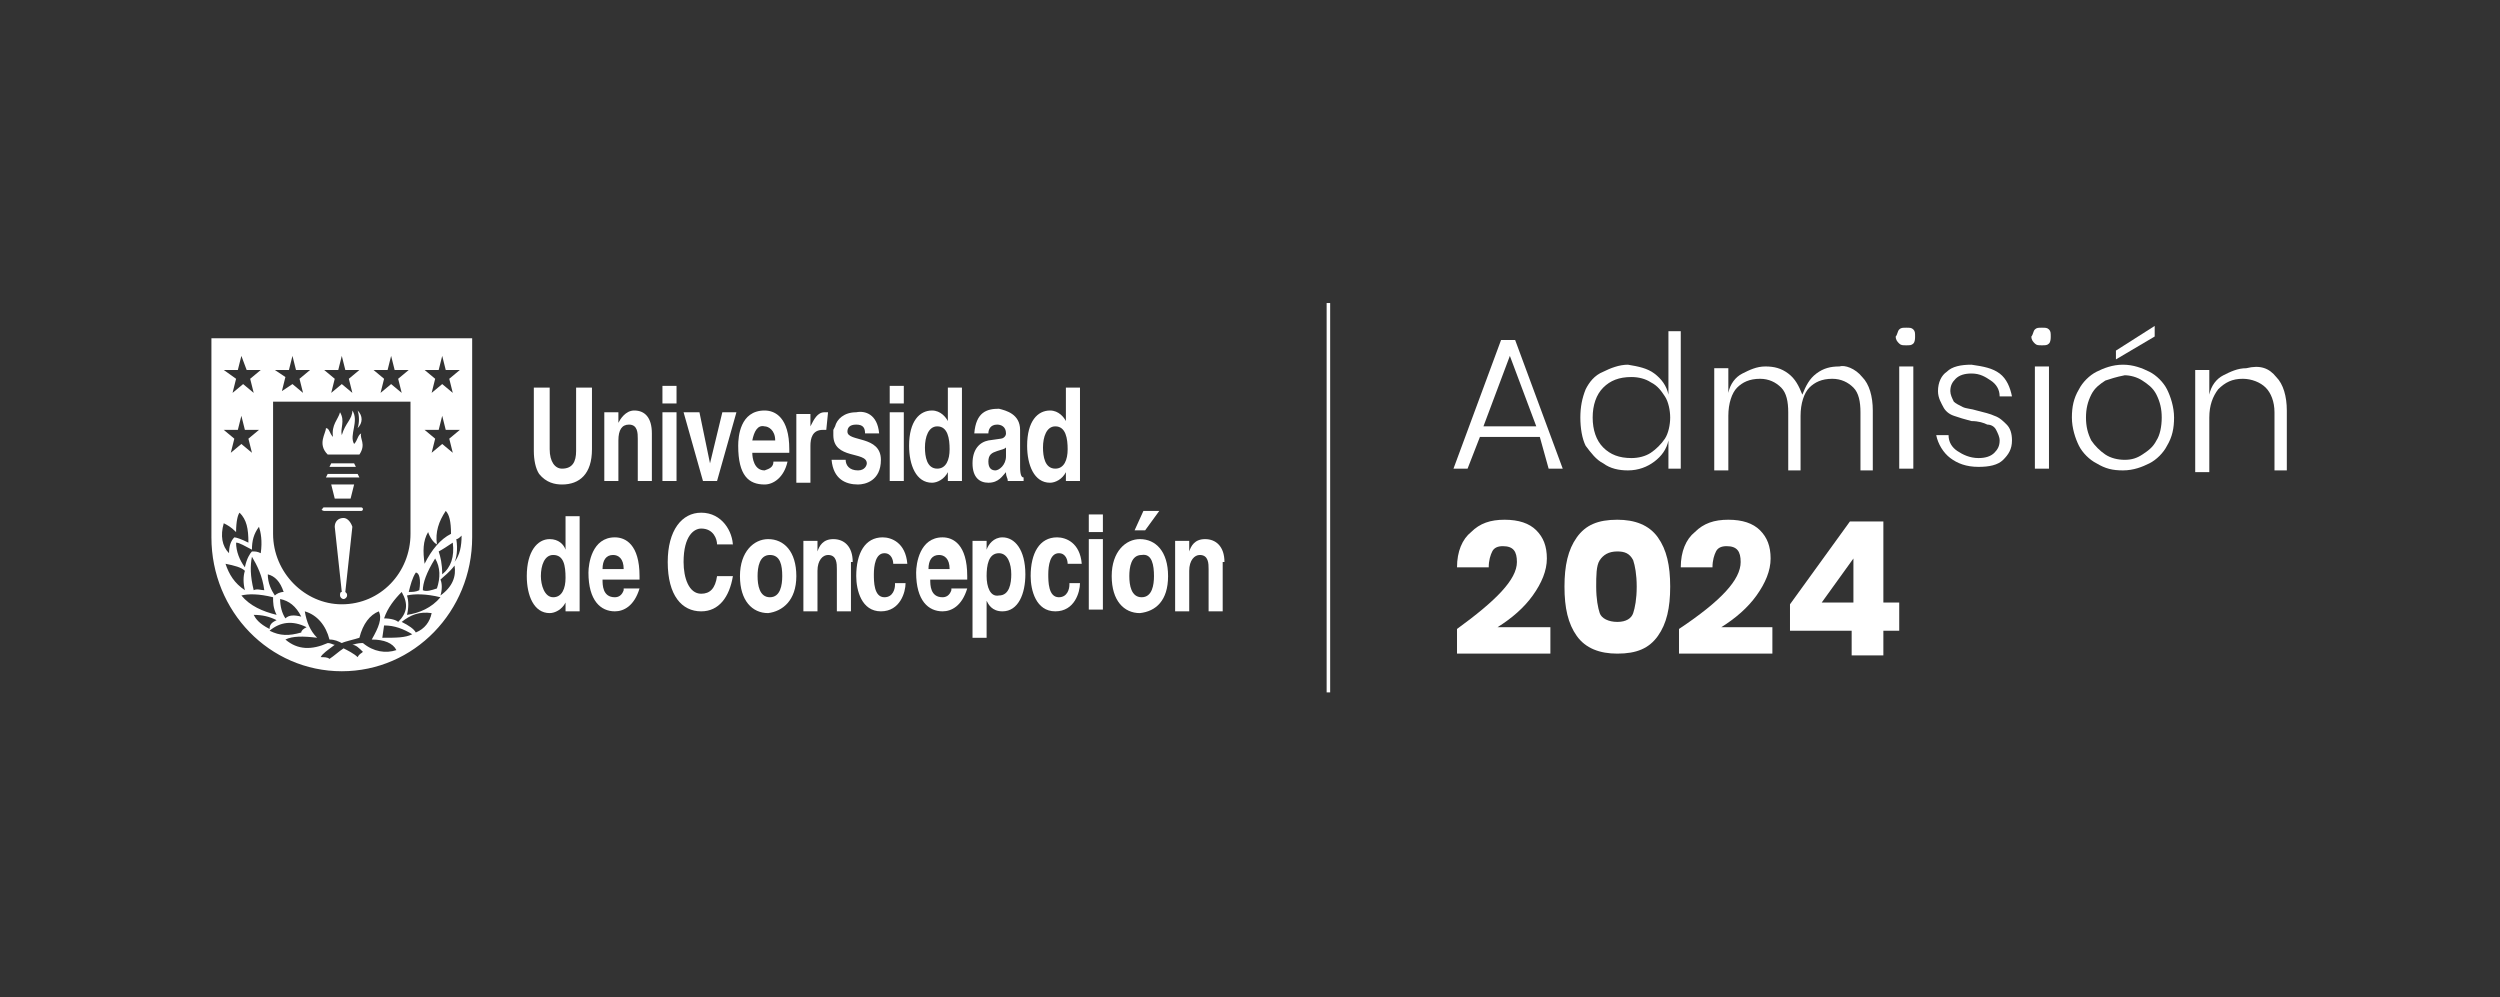 <?xml version="1.0" encoding="UTF-8"?>
<!-- Generator: Adobe Illustrator 28.1.0, SVG Export Plug-In . SVG Version: 6.00 Build 0)  -->
<svg xmlns="http://www.w3.org/2000/svg" xmlns:xlink="http://www.w3.org/1999/xlink" version="1.1" id="Capa_1" x="0px" y="0px" viewBox="0 0 141.9 56.6" style="enable-background:new 0 0 141.9 56.6;" xml:space="preserve">
<rect x="0" y="0" width="141.9" height="56.6" fill="#333333" stroke="none"/>
<style type="text/css">
	.st0{fill:#003D67;}
	.st1{clip-path:url(#SVGID_00000019642241580773275590000016983099066148958620_);}
	.st2{fill:#FFFFFF;}
	.st3{fill:#004891;}
	.st4{fill:#F70025;}
</style>
<g>
	<g>
		<path class="st2" d="M87.4,24.8H84l-0.7,1.8h-0.8l2.7-7.3h0.8l2.7,7.3h-0.8L87.4,24.8z M87.2,24.2l-1.5-4l-1.5,4H87.2z"></path>
		<path class="st2" d="M93.9,21.2c0.4,0.3,0.7,0.7,0.8,1.2v-3.6h0.7v7.8h-0.7V25c-0.1,0.5-0.4,0.9-0.8,1.2s-0.9,0.5-1.5,0.5    c-0.5,0-1-0.1-1.4-0.4c-0.4-0.2-0.7-0.6-1-1c-0.2-0.4-0.3-1-0.3-1.6c0-0.6,0.1-1.1,0.3-1.6c0.2-0.4,0.5-0.8,1-1    c0.4-0.2,0.9-0.4,1.4-0.4C93,20.8,93.5,20.9,93.9,21.2z M91,22c-0.4,0.4-0.6,1-0.6,1.7s0.2,1.3,0.6,1.7s0.9,0.6,1.6,0.6    c0.4,0,0.8-0.1,1.1-0.3c0.3-0.2,0.6-0.5,0.8-0.8c0.2-0.3,0.3-0.8,0.3-1.2s-0.1-0.9-0.3-1.2c-0.2-0.3-0.4-0.6-0.8-0.8    c-0.3-0.2-0.7-0.3-1.1-0.3C91.9,21.4,91.4,21.6,91,22z"></path>
		<path class="st2" d="M105.7,21.4c0.4,0.4,0.6,1.1,0.6,1.9v3.4h-0.7v-3.3c0-0.6-0.1-1.1-0.4-1.4c-0.3-0.3-0.7-0.5-1.2-0.5    c-0.6,0-1,0.2-1.3,0.5s-0.5,0.9-0.5,1.6v3.1h-0.7v-3.3c0-0.6-0.1-1.1-0.4-1.4c-0.3-0.3-0.7-0.5-1.2-0.5c-0.6,0-1,0.2-1.3,0.5    s-0.5,0.9-0.5,1.6v3.1h-0.8v-5.8h0.8v1.4c0.1-0.5,0.4-0.9,0.8-1.1c0.4-0.2,0.8-0.4,1.3-0.4c0.5,0,0.9,0.1,1.3,0.4    c0.4,0.3,0.6,0.7,0.8,1.2c0.2-0.5,0.4-0.9,0.8-1.2c0.4-0.3,0.8-0.4,1.3-0.4C104.7,20.7,105.3,20.9,105.7,21.4z"></path>
		<path class="st2" d="M107.8,18.7c0.1-0.1,0.2-0.1,0.4-0.1s0.3,0,0.4,0.1c0.1,0.1,0.1,0.2,0.1,0.4c0,0.1,0,0.3-0.1,0.4    c-0.1,0.1-0.2,0.1-0.4,0.1s-0.3,0-0.4-0.1c-0.1-0.1-0.2-0.2-0.2-0.4C107.7,19,107.7,18.8,107.8,18.7z M108.6,20.8v5.8h-0.8v-5.8    H108.6z"></path>
		<path class="st2" d="M113.5,21.2c0.4,0.3,0.6,0.8,0.7,1.3h-0.7c0-0.4-0.2-0.7-0.5-0.9c-0.3-0.2-0.6-0.4-1.1-0.4    c-0.4,0-0.7,0.1-0.9,0.3s-0.3,0.4-0.3,0.7c0,0.2,0.1,0.4,0.2,0.6c0.1,0.1,0.3,0.2,0.5,0.3c0.2,0.1,0.5,0.1,0.8,0.2    c0.4,0.1,0.8,0.2,1,0.3c0.3,0.1,0.5,0.3,0.7,0.5s0.3,0.5,0.3,0.9c0,0.5-0.2,0.8-0.5,1.1c-0.3,0.3-0.8,0.4-1.4,0.4    c-0.7,0-1.2-0.2-1.6-0.5s-0.7-0.8-0.8-1.3h0.7c0,0.4,0.2,0.7,0.5,0.9c0.3,0.2,0.7,0.4,1.2,0.4c0.4,0,0.7-0.1,0.9-0.3    c0.2-0.2,0.3-0.4,0.3-0.7c0-0.2-0.1-0.4-0.2-0.6s-0.3-0.3-0.5-0.3c-0.2-0.1-0.5-0.2-0.9-0.2c-0.4-0.1-0.7-0.2-1-0.3    c-0.3-0.1-0.5-0.3-0.6-0.5s-0.3-0.5-0.3-0.9c0-0.5,0.2-0.9,0.5-1.1c0.3-0.3,0.8-0.4,1.4-0.4C112.6,20.8,113.1,20.9,113.5,21.2z"></path>
		<path class="st2" d="M115.5,18.7c0.1-0.1,0.2-0.1,0.4-0.1s0.3,0,0.4,0.1c0.1,0.1,0.1,0.2,0.1,0.4c0,0.1,0,0.3-0.1,0.4    c-0.1,0.1-0.2,0.1-0.4,0.1s-0.3,0-0.4-0.1c-0.1-0.1-0.2-0.2-0.2-0.4C115.4,19,115.4,18.8,115.5,18.7z M116.3,20.8v5.8h-0.8v-5.8    H116.3z"></path>
		<path class="st2" d="M122,21.1c0.4,0.2,0.8,0.6,1,1c0.2,0.4,0.4,1,0.4,1.6s-0.1,1.1-0.4,1.6c-0.2,0.4-0.6,0.8-1,1    c-0.4,0.2-0.9,0.4-1.5,0.4s-1-0.1-1.5-0.4c-0.4-0.2-0.8-0.6-1-1s-0.4-1-0.4-1.6c0-0.6,0.1-1.1,0.4-1.6c0.2-0.4,0.6-0.8,1-1    c0.4-0.2,0.9-0.4,1.5-0.4S121.6,20.9,122,21.1z M119.5,21.6c-0.3,0.2-0.6,0.4-0.8,0.8s-0.3,0.8-0.3,1.3s0.1,0.9,0.3,1.3    c0.2,0.3,0.5,0.6,0.8,0.8c0.3,0.2,0.7,0.3,1.1,0.3c0.4,0,0.7-0.1,1-0.3c0.3-0.2,0.6-0.4,0.8-0.8c0.2-0.3,0.3-0.8,0.3-1.3    s-0.1-0.9-0.3-1.3s-0.5-0.6-0.8-0.8c-0.3-0.2-0.7-0.3-1-0.3C120.1,21.4,119.8,21.5,119.5,21.6z M122.3,19.1l-2.2,1.3v-0.5l2.2-1.4    V19.1z"></path>
		<path class="st2" d="M129.2,21.4c0.4,0.4,0.6,1.1,0.6,1.9v3.4h-0.7v-3.3c0-0.6-0.2-1.1-0.5-1.4c-0.3-0.3-0.8-0.5-1.3-0.5    c-0.6,0-1,0.2-1.4,0.6c-0.3,0.4-0.5,0.9-0.5,1.6v3.1h-0.8v-5.8h0.8v1.4c0.1-0.5,0.4-0.9,0.8-1.1s0.8-0.4,1.3-0.4    C128.3,20.7,128.8,20.9,129.2,21.4z"></path>
		<path class="st2" d="M86.1,31.9c0-0.6-0.2-0.9-0.8-0.9c-0.3,0-0.5,0.1-0.6,0.3c-0.1,0.2-0.2,0.5-0.2,0.9h-1.8c0-0.9,0.3-1.6,0.8-2    c0.5-0.5,1.1-0.7,1.9-0.7c0.8,0,1.4,0.2,1.8,0.6c0.4,0.4,0.6,0.9,0.6,1.6c0,0.7-0.3,1.4-0.8,2.1s-1.2,1.3-2,1.8H88v1.5h-5.3v-1.4    C84.9,34.1,86.1,32.9,86.1,31.9z"></path>
		<path class="st2" d="M88.8,33.3c0-1.2,0.2-2.1,0.7-2.8c0.5-0.7,1.2-1,2.3-1c1,0,1.8,0.3,2.3,1c0.5,0.7,0.7,1.6,0.7,2.8    c0,1.2-0.2,2.1-0.7,2.8c-0.5,0.7-1.2,1-2.3,1c-1,0-1.8-0.3-2.3-1C89,35.4,88.8,34.5,88.8,33.3z M92.9,33.3c0-0.7-0.1-1.2-0.2-1.5    c-0.2-0.4-0.5-0.5-0.9-0.5c-0.5,0-0.8,0.2-1,0.5s-0.2,0.9-0.2,1.5c0,0.7,0.1,1.2,0.2,1.5s0.5,0.5,1,0.5c0.5,0,0.8-0.2,0.9-0.5    C92.8,34.5,92.9,34,92.9,33.3z"></path>
		<path class="st2" d="M98.8,31.9c0-0.6-0.2-0.9-0.8-0.9c-0.3,0-0.5,0.1-0.6,0.3c-0.1,0.2-0.2,0.5-0.2,0.9h-1.8c0-0.9,0.3-1.6,0.8-2    c0.5-0.5,1.1-0.7,1.9-0.7c0.8,0,1.4,0.2,1.8,0.6c0.4,0.4,0.6,0.9,0.6,1.6c0,0.7-0.3,1.4-0.8,2.1s-1.2,1.3-2,1.8h2.9v1.5h-5.3v-1.4    C97.7,34.1,98.8,32.9,98.8,31.9z"></path>
		<path class="st2" d="M101.6,35.8v-1.5l3.4-4.7h1.9v4.6h0.9v1.6h-0.9v1.4h-1.8v-1.4H101.6z M105.2,31.7l-1.8,2.5h1.8V31.7z"></path>
	</g>
	<g>
		<g>
			<path class="st2" d="M57.1,25.9v-0.5c-0.1,0.1-0.2,0.1-0.5,0.2c-0.3,0.1-0.5,0.2-0.5,0.6c0,0.4,0.2,0.5,0.4,0.5     C56.7,26.7,57.1,26.4,57.1,25.9 M57.9,24.4v2.1c0,0.5,0.1,0.6,0.2,0.6v0.2h-0.9c0-0.2-0.1-0.2-0.1-0.5c-0.2,0.2-0.4,0.6-1,0.6     c-0.5,0-0.9-0.3-0.9-1.1c0-0.8,0.4-1.2,0.9-1.3l0.7-0.1c0.1,0,0.3-0.1,0.3-0.3c0-0.4-0.3-0.5-0.5-0.5c-0.4,0-0.5,0.3-0.5,0.5     h-0.8c0.1-1.2,0.7-1.4,1.4-1.4C57.1,23.3,57.9,23.5,57.9,24.4 M52.5,25.4c0,0.5,0.1,1.2,0.7,1.2c0.5,0,0.7-0.5,0.7-1.1     c0-0.6-0.1-1.3-0.7-1.3C52.7,24.2,52.5,24.8,52.5,25.4 M54.6,22v5.3h-0.8v-0.5c-0.2,0.4-0.6,0.6-0.9,0.6c-0.9,0-1.3-1-1.3-2.1     c0-1.4,0.6-2,1.3-2c0.5,0,0.8,0.4,0.9,0.6l0-1.9H54.6z M51.3,22.9h-0.8v-1h0.8V22.9z M50.5,23.4h0.8v3.9h-0.8V23.4z M49.9,24.6     h-0.8c0-0.3-0.1-0.5-0.5-0.5c-0.4,0-0.5,0.2-0.5,0.4c0,0.6,1.9,0.2,1.9,1.6c0,1.2-0.9,1.4-1.3,1.4c-0.7,0-1.4-0.3-1.5-1.4H48     c0,0.3,0.2,0.6,0.7,0.6c0.4,0,0.5-0.3,0.5-0.4c0-0.7-1.9-0.2-1.9-1.6c0-0.1,0-0.2,0-0.3l0.1-0.2c0.1-0.4,0.5-0.8,1.2-0.8     C49.1,23.3,49.8,23.5,49.9,24.6 M46.9,24.4c-0.1,0-0.1,0-0.2,0c-0.6,0-0.7,0.5-0.7,0.9v2.1h-0.8v-3.9H46v0.7     c0.2-0.4,0.4-0.8,0.8-0.8c0.1,0,0.1,0,0.2,0L46.9,24.4L46.9,24.4z M42.7,25H44c0-0.6-0.4-0.8-0.6-0.8C43,24.1,42.8,24.5,42.7,25      M43.9,26.2h0.8c-0.2,0.9-0.8,1.3-1.3,1.3c-0.9,0-1.5-0.5-1.5-2.2c0-0.5,0.1-2,1.5-2c0.6,0,1.4,0.4,1.4,2.2v0.2h-2.1     c0,0.3,0.1,1,0.7,1C43.7,26.6,43.9,26.5,43.9,26.2 M41.8,23.4l-1.1,3.9h-0.8l-1.1-3.9h0.9l0.6,2.9l0.7-2.9H41.8z M38.4,22.9h-0.8     v-1h0.8V22.9z M37.6,23.4h0.8v3.9h-0.8V23.4z M37,24.6v2.7h-0.8v-2.4c0-0.3,0-0.8-0.5-0.8c-0.4,0-0.6,0.3-0.6,0.9v2.3h-0.8v-3.9     h0.8V24c0.1-0.2,0.4-0.7,0.9-0.7C36.6,23.3,37,23.7,37,24.6 M33.6,22v3.5c0,1.4-0.7,2-1.7,2c-0.4,0-0.9-0.1-1.3-0.6     c-0.2-0.3-0.3-0.8-0.3-1.3V22h0.9v3.5c0,0.7,0.3,1.1,0.7,1.1c0.6,0,0.8-0.4,0.8-1V22H33.6z M61.3,22v5.3h-0.8v-0.5     c-0.2,0.4-0.6,0.6-0.9,0.6c-0.9,0-1.3-1-1.3-2.1c0-1.4,0.6-2,1.3-2c0.5,0,0.8,0.4,0.9,0.6l0-1.9H61.3z M59.2,25.4     c0,0.5,0.1,1.2,0.7,1.2c0.5,0,0.7-0.5,0.7-1.1c0-0.6-0.1-1.3-0.7-1.3C59.4,24.2,59.2,24.8,59.2,25.4"></path>
		</g>
		<g>
			<path class="st2" d="M30.7,32.7c0-0.6,0.2-1.2,0.7-1.2c0.6,0,0.7,0.6,0.7,1.3c0,0.6-0.2,1.1-0.7,1.1     C30.9,33.9,30.7,33.2,30.7,32.7 M32.9,29.3h-0.8v1.9h0c-0.1-0.3-0.4-0.6-0.9-0.6c-0.7,0-1.3,0.7-1.3,2.1c0,1.1,0.4,2.1,1.3,2.1     c0.3,0,0.7-0.2,0.9-0.6h0v0.5h0.8V29.3z"></path>
		</g>
		<g>
			<path class="st2" d="M34.2,32.3c0-0.5,0.2-0.8,0.6-0.8c0.3,0,0.6,0.2,0.6,0.8H34.2z M35.4,33.5c-0.1,0.3-0.3,0.4-0.5,0.4     c-0.7,0-0.7-0.7-0.7-1h2.1v-0.2c0-1.8-0.8-2.2-1.4-2.2c-1.3,0-1.5,1.5-1.5,2c0,1.6,0.7,2.2,1.5,2.2c0.5,0,1.1-0.3,1.4-1.3H35.4z"></path>
		</g>
		<g>
			<path class="st2" d="M41.6,31c0-0.8-0.6-1.9-1.8-1.9c-1.1,0-1.9,1-1.9,2.8c0,1.9,0.8,2.8,1.9,2.8c1,0,1.6-0.8,1.8-2h-0.9     c-0.1,0.7-0.4,1-0.9,1c-0.7,0-1-0.9-1-1.8c0-1.5,0.6-1.9,1-1.9c0.7,0,0.9,0.6,0.9,0.9H41.6z"></path>
		</g>
		<g>
			<path class="st2" d="M44.4,32.7c0,0.5-0.1,1.2-0.7,1.2s-0.7-0.7-0.7-1.2s0.1-1.2,0.7-1.2S44.4,32.1,44.4,32.7 M45.2,32.7     c0-1.4-0.7-2.1-1.6-2.1c-0.8,0-1.6,0.7-1.6,2.1c0,1.4,0.7,2.1,1.6,2.1C44.4,34.7,45.2,34.1,45.2,32.7"></path>
		</g>
		<g>
			<path class="st2" d="M48.4,31.9c0-0.9-0.5-1.3-1.1-1.3c-0.6,0-0.8,0.4-0.9,0.7h0v-0.6h-0.8v4h0.8v-2.3c0-0.6,0.3-0.9,0.6-0.9     c0.5,0,0.5,0.5,0.5,0.8v2.4h0.8V31.9z"></path>
		</g>
		<g>
			<path class="st2" d="M50.8,33.2c0,0.2-0.1,0.7-0.6,0.7c-0.6,0-0.6-0.9-0.6-1.3c0-0.5,0.1-1.2,0.6-1.2c0.4,0,0.5,0.4,0.5,0.6h0.8     c-0.1-1.2-0.9-1.5-1.4-1.5c-1,0-1.5,0.9-1.5,2.2c0,0.8,0.3,2,1.4,2c1.1,0,1.4-1.1,1.4-1.6H50.8z"></path>
		</g>
		<g>
			<path class="st2" d="M52.7,32.3c0-0.5,0.2-0.8,0.6-0.8c0.3,0,0.6,0.2,0.6,0.8H52.7z M54,33.5c-0.1,0.3-0.3,0.4-0.5,0.4     c-0.7,0-0.7-0.7-0.7-1h2.1v-0.2c0-1.8-0.8-2.2-1.4-2.2c-1.3,0-1.5,1.5-1.5,2c0,1.6,0.7,2.2,1.5,2.2c0.5,0,1.1-0.3,1.4-1.3H54z"></path>
		</g>
		<g>
			<path class="st2" d="M56,30.7h-0.8v5.5H56v-2.1h0c0.1,0.2,0.3,0.6,0.9,0.6c0.9,0,1.3-1,1.3-2.1c0-1.4-0.6-2.1-1.3-2.1     c-0.5,0-0.8,0.4-0.9,0.7h0V30.7z M56,32.7c0-0.6,0.1-1.3,0.7-1.3c0.5,0,0.7,0.6,0.7,1.2c0,0.5-0.1,1.2-0.7,1.2     C56.2,33.9,56,33.3,56,32.7"></path>
		</g>
		<g>
			<path class="st2" d="M60.7,33.2c0,0.2-0.1,0.7-0.6,0.7c-0.6,0-0.6-0.9-0.6-1.3c0-0.5,0.1-1.2,0.6-1.2c0.4,0,0.5,0.4,0.5,0.6h0.8     c-0.1-1.2-0.9-1.5-1.4-1.5c-1,0-1.5,0.9-1.5,2.2c0,0.8,0.3,2,1.4,2c1.1,0,1.4-1.1,1.4-1.6H60.7z"></path>
		</g>
		<g>
			<path class="st2" d="M62.6,29.2h-0.8v1h0.8V29.2z M61.8,34.6h0.8v-4h-0.8V34.6z"></path>
		</g>
		<g>
			<path class="st2" d="M65.5,32.7c0,0.5-0.1,1.2-0.7,1.2c-0.6,0-0.7-0.7-0.7-1.2c0-0.5,0.1-1.2,0.7-1.2     C65.4,31.4,65.5,32.1,65.5,32.7 M66.3,32.7c0-1.4-0.7-2.1-1.6-2.1c-0.8,0-1.6,0.7-1.6,2.1c0,1.4,0.7,2.1,1.6,2.1     C65.6,34.7,66.3,34.1,66.3,32.7 M65.8,29h-0.9l-0.5,1.1H65L65.8,29z"></path>
		</g>
		<g>
			<path class="st2" d="M69.5,31.9c0-0.9-0.5-1.3-1.1-1.3c-0.6,0-0.8,0.4-0.9,0.7h0v-0.6h-0.8v4h0.8v-2.3c0-0.6,0.3-0.9,0.6-0.9     c0.5,0,0.5,0.5,0.5,0.8v2.4h0.8V31.9z"></path>
		</g>
		<g>
			<g>
				<path class="st2" d="M19.4,38.1c4.1,0,7.4-3.4,7.4-7.6l0-11.3H12v11.3C12,34.7,15.3,38.1,19.4,38.1z M14.4,34.9      c0.5,0,0.9,0.1,1.3,0.3c-0.2,0.1-0.4,0.2-0.4,0.5C14.7,35.4,14.5,35.1,14.4,34.9z M17.4,35.6c-0.2,0.1-0.3,0.2-0.3,0.3      c-0.7,0.2-1.2,0.2-1.8-0.1C15.9,35.3,16.6,35.2,17.4,35.6z M15.9,34c0.5,0.1,0.9,0.4,1.2,1c-0.4-0.1-0.7-0.1-0.9,0.1      C16,34.8,15.9,34.4,15.9,34z M20.6,36.5c-0.1,0-0.3,0-0.6,0.1c0.2,0,0.4,0.2,0.6,0.4c-0.1,0.1-0.2,0.1-0.3,0.3      c-0.2-0.2-0.6-0.4-0.8-0.5c-0.3,0.2-0.5,0.4-0.8,0.6c-0.1-0.1-0.3-0.1-0.5-0.1c0.1-0.2,0.4-0.4,0.8-0.7c-0.1,0-0.2-0.1-0.4-0.1      c-0.9,0.4-1.7,0.4-2.4-0.2c0.4-0.2,1-0.2,1.8-0.1c-0.4-0.4-0.6-0.9-0.7-1.5c0.7,0.2,1.2,0.8,1.4,1.6c0.3,0,0.5,0.1,0.7,0.2      c0.2-0.1,0.7-0.2,1-0.3c0.2-0.8,0.6-1.3,1.1-1.5c0.2,0.4,0,0.9-0.4,1.6c0.7,0,1.2,0.2,1.4,0.6C21.9,37.1,21.2,37,20.6,36.5z       M21.7,36.2l0.1-0.7c0.6,0,1.1,0.2,1.6,0.5C23,36.2,22.5,36.2,21.7,36.2z M21.8,35.1c0.2-0.6,0.6-1.1,1-1.5      c0.4,0.7,0.3,1.2-0.2,1.7C22.5,35.2,22.2,35.1,21.8,35.1z M23.6,35.9c-0.1-0.2-0.4-0.4-0.8-0.6c0.5-0.4,1-0.6,1.7-0.5      C24.4,35.3,24.1,35.7,23.6,35.9z M23.1,34.9c0.1-0.4,0.1-0.8,0-1.1c0.4-0.1,1.1-0.1,1.9,0.1C24.5,34.5,23.8,34.8,23.1,34.9z       M24.9,31.3c0.2-0.1,0.5-0.3,0.8-0.5c0.1,0.8-0.1,1.4-0.6,1.8C25.1,32,25,31.6,24.9,31.3z M25,33.8c0.1-0.3,0.1-0.7,0-0.9      c0.2-0.2,0.5-0.4,0.8-0.8C25.9,32.7,25.7,33.3,25,33.8z M25.8,31.9c0.1-0.2,0.2-0.7,0.1-1.3c0.1,0,0.2-0.1,0.3-0.2      C26.2,31,26.1,31.5,25.8,31.9z M24.9,21l0.2-0.8l0.2,0.8h0.8l-0.6,0.5l0.2,0.8l-0.6-0.5l-0.6,0.5l0.2-0.8L24.1,21H24.9z       M24.9,24.4l0.2-0.8l0.2,0.8h0.8l-0.6,0.5l0.2,0.8l-0.6-0.5l-0.6,0.5l0.2-0.8l-0.6-0.5H24.9z M24.3,30.2      c0.1,0.3,0.3,0.6,0.5,0.7c-0.1-0.7,0.1-1.3,0.5-1.9c0.2,0.2,0.3,0.6,0.3,1.3c-0.6,0.3-1.1,0.9-1.5,1.7      C24,31.3,24,30.7,24.3,30.2z M24.7,31.7c0.3,0.5,0.3,1.1,0.1,1.7c-0.3,0.1-0.6,0.2-0.8,0.1C24,33.1,24.2,32.5,24.7,31.7z       M23.8,33.5c-0.2,0.1-0.4,0.1-0.6,0.1c0.1-0.4,0.2-0.8,0.4-1.1C23.8,32.5,23.9,32.9,23.8,33.5z M22,21l0.2-0.8l0.2,0.8h0.8      l-0.6,0.5l0.2,0.8l-0.6-0.5l-0.6,0.5l0.2-0.8L21.2,21H22z M19.2,21l0.2-0.8l0.2,0.8h0.8l-0.6,0.5l0.2,0.8l-0.6-0.5l-0.6,0.5      l0.2-0.8L18.4,21H19.2z M16.4,21l0.2-0.8l0.2,0.8h0.8L17,21.5l0.2,0.8l-0.6-0.5L16,22.2l0.2-0.8L15.6,21H16.4z M15.5,22.8h7.8      l0,7.5c0,2.2-1.7,4-3.9,4c-2.1,0-3.9-1.8-3.9-4V22.8z M16.1,33.6c-0.2,0-0.4,0.1-0.5,0.2c-0.2-0.3-0.4-0.7-0.4-1.2      C15.6,32.7,15.9,33,16.1,33.6z M14.3,31.6c0.3,0.5,0.6,1.1,0.7,1.9c-0.2,0-0.4-0.1-0.6,0C14.2,32.7,14.2,32.1,14.3,31.6z       M13.9,32.2c-0.3-0.4-0.5-0.9-0.5-1.4c0.2,0,0.5,0.2,0.9,0.4c0-0.5,0.1-0.9,0.4-1.3c0.1,0.3,0.2,0.8,0.1,1.5      c-0.2-0.1-0.3-0.1-0.5-0.1C14.2,31.4,14,31.7,13.9,32.2z M13.5,21l0.2-0.8L14,21h0.8l-0.6,0.5l0.2,0.8l-0.6-0.5l-0.6,0.5      l0.2-0.8L12.7,21H13.5z M13.5,24.4l0.2-0.8l0.2,0.8h0.8l-0.6,0.5l0.2,0.8l-0.6-0.5l-0.6,0.5l0.2-0.8l-0.6-0.5H13.5z M12.7,29.7      c0.2,0.1,0.4,0.2,0.7,0.5c0-0.6,0.1-1,0.2-1.1c0.4,0.4,0.5,0.9,0.5,1.7c-0.4-0.2-0.7-0.3-0.8-0.3c-0.2,0.2-0.3,0.5-0.3,0.9      C12.6,31,12.5,30.4,12.7,29.7z M12.8,32c0.5,0.1,0.9,0.2,1.1,0.4c-0.1,0.3-0.1,0.7,0,1.1C13.3,33.1,13,32.6,12.8,32z M15.5,33.9      c0,0.3,0,0.6,0.2,1c-0.8-0.2-1.5-0.5-2-1.1C14.1,33.7,14.7,33.7,15.5,33.9z"></path>
			</g>
			<g>
				<path class="st2" d="M19.5,29.4c-0.3,0-0.5,0.2-0.5,0.5l0.4,3.7c-0.1,0-0.1,0.1-0.1,0.2c0,0.1,0.1,0.2,0.2,0.2      c0.1,0,0.2-0.1,0.2-0.2c0-0.1,0-0.1-0.1-0.2l0.4-3.7C19.9,29.6,19.7,29.4,19.5,29.4z"></path>
			</g>
			<g>
				<path class="st2" d="M18.4,29c0,0,0.1,0,0.1,0h1.9c0,0,0.1,0,0.1,0c0.1,0,0.1-0.1,0.1-0.1c0-0.1-0.1-0.1-0.1-0.1      c0,0-0.1,0-0.1,0h-1.9c0,0-0.1,0-0.1,0c-0.1,0-0.1,0.1-0.1,0.1C18.2,28.9,18.3,29,18.4,29z"></path>
			</g>
			<g>
				<polygon class="st2" points="20.3,26.9 18.6,26.9 18.5,27.1 20.4,27.1     "></polygon>
			</g>
			<g>
				<path class="st2" d="M20.3,23.3c0.1,0.3,0.1,0.7,0,1C20.6,24,20.6,23.6,20.3,23.3z"></path>
			</g>
			<g>
				<path class="st2" d="M18.6,25.8h1.8c0.4-0.6,0-0.9,0.1-1.2c-0.2,0.1-0.2,0.4-0.4,0.6c-0.3-0.5,0.3-1.3-0.1-1.9      c0,0.5-0.4,0.7-0.6,1.4c-0.1-0.4,0.2-0.8-0.1-1.3c-0.1,0.4-0.5,0.7-0.4,1.4c-0.2-0.2-0.2-0.5-0.4-0.5      C18.5,24.6,18,25.2,18.6,25.8z"></path>
			</g>
			<g>
				<polygon class="st2" points="19.9,28.3 20.1,27.5 18.8,27.5 19,28.3     "></polygon>
			</g>
			<g>
				<polygon class="st2" points="18.8,26.3 18.7,26.5 20.2,26.5 20.1,26.3     "></polygon>
			</g>
		</g>
	</g>
	<g>
		<g>
			<rect x="75.3" y="17.2" class="st2" width="0.2" height="22.1"></rect>
		</g>
	</g>
</g>
</svg>
